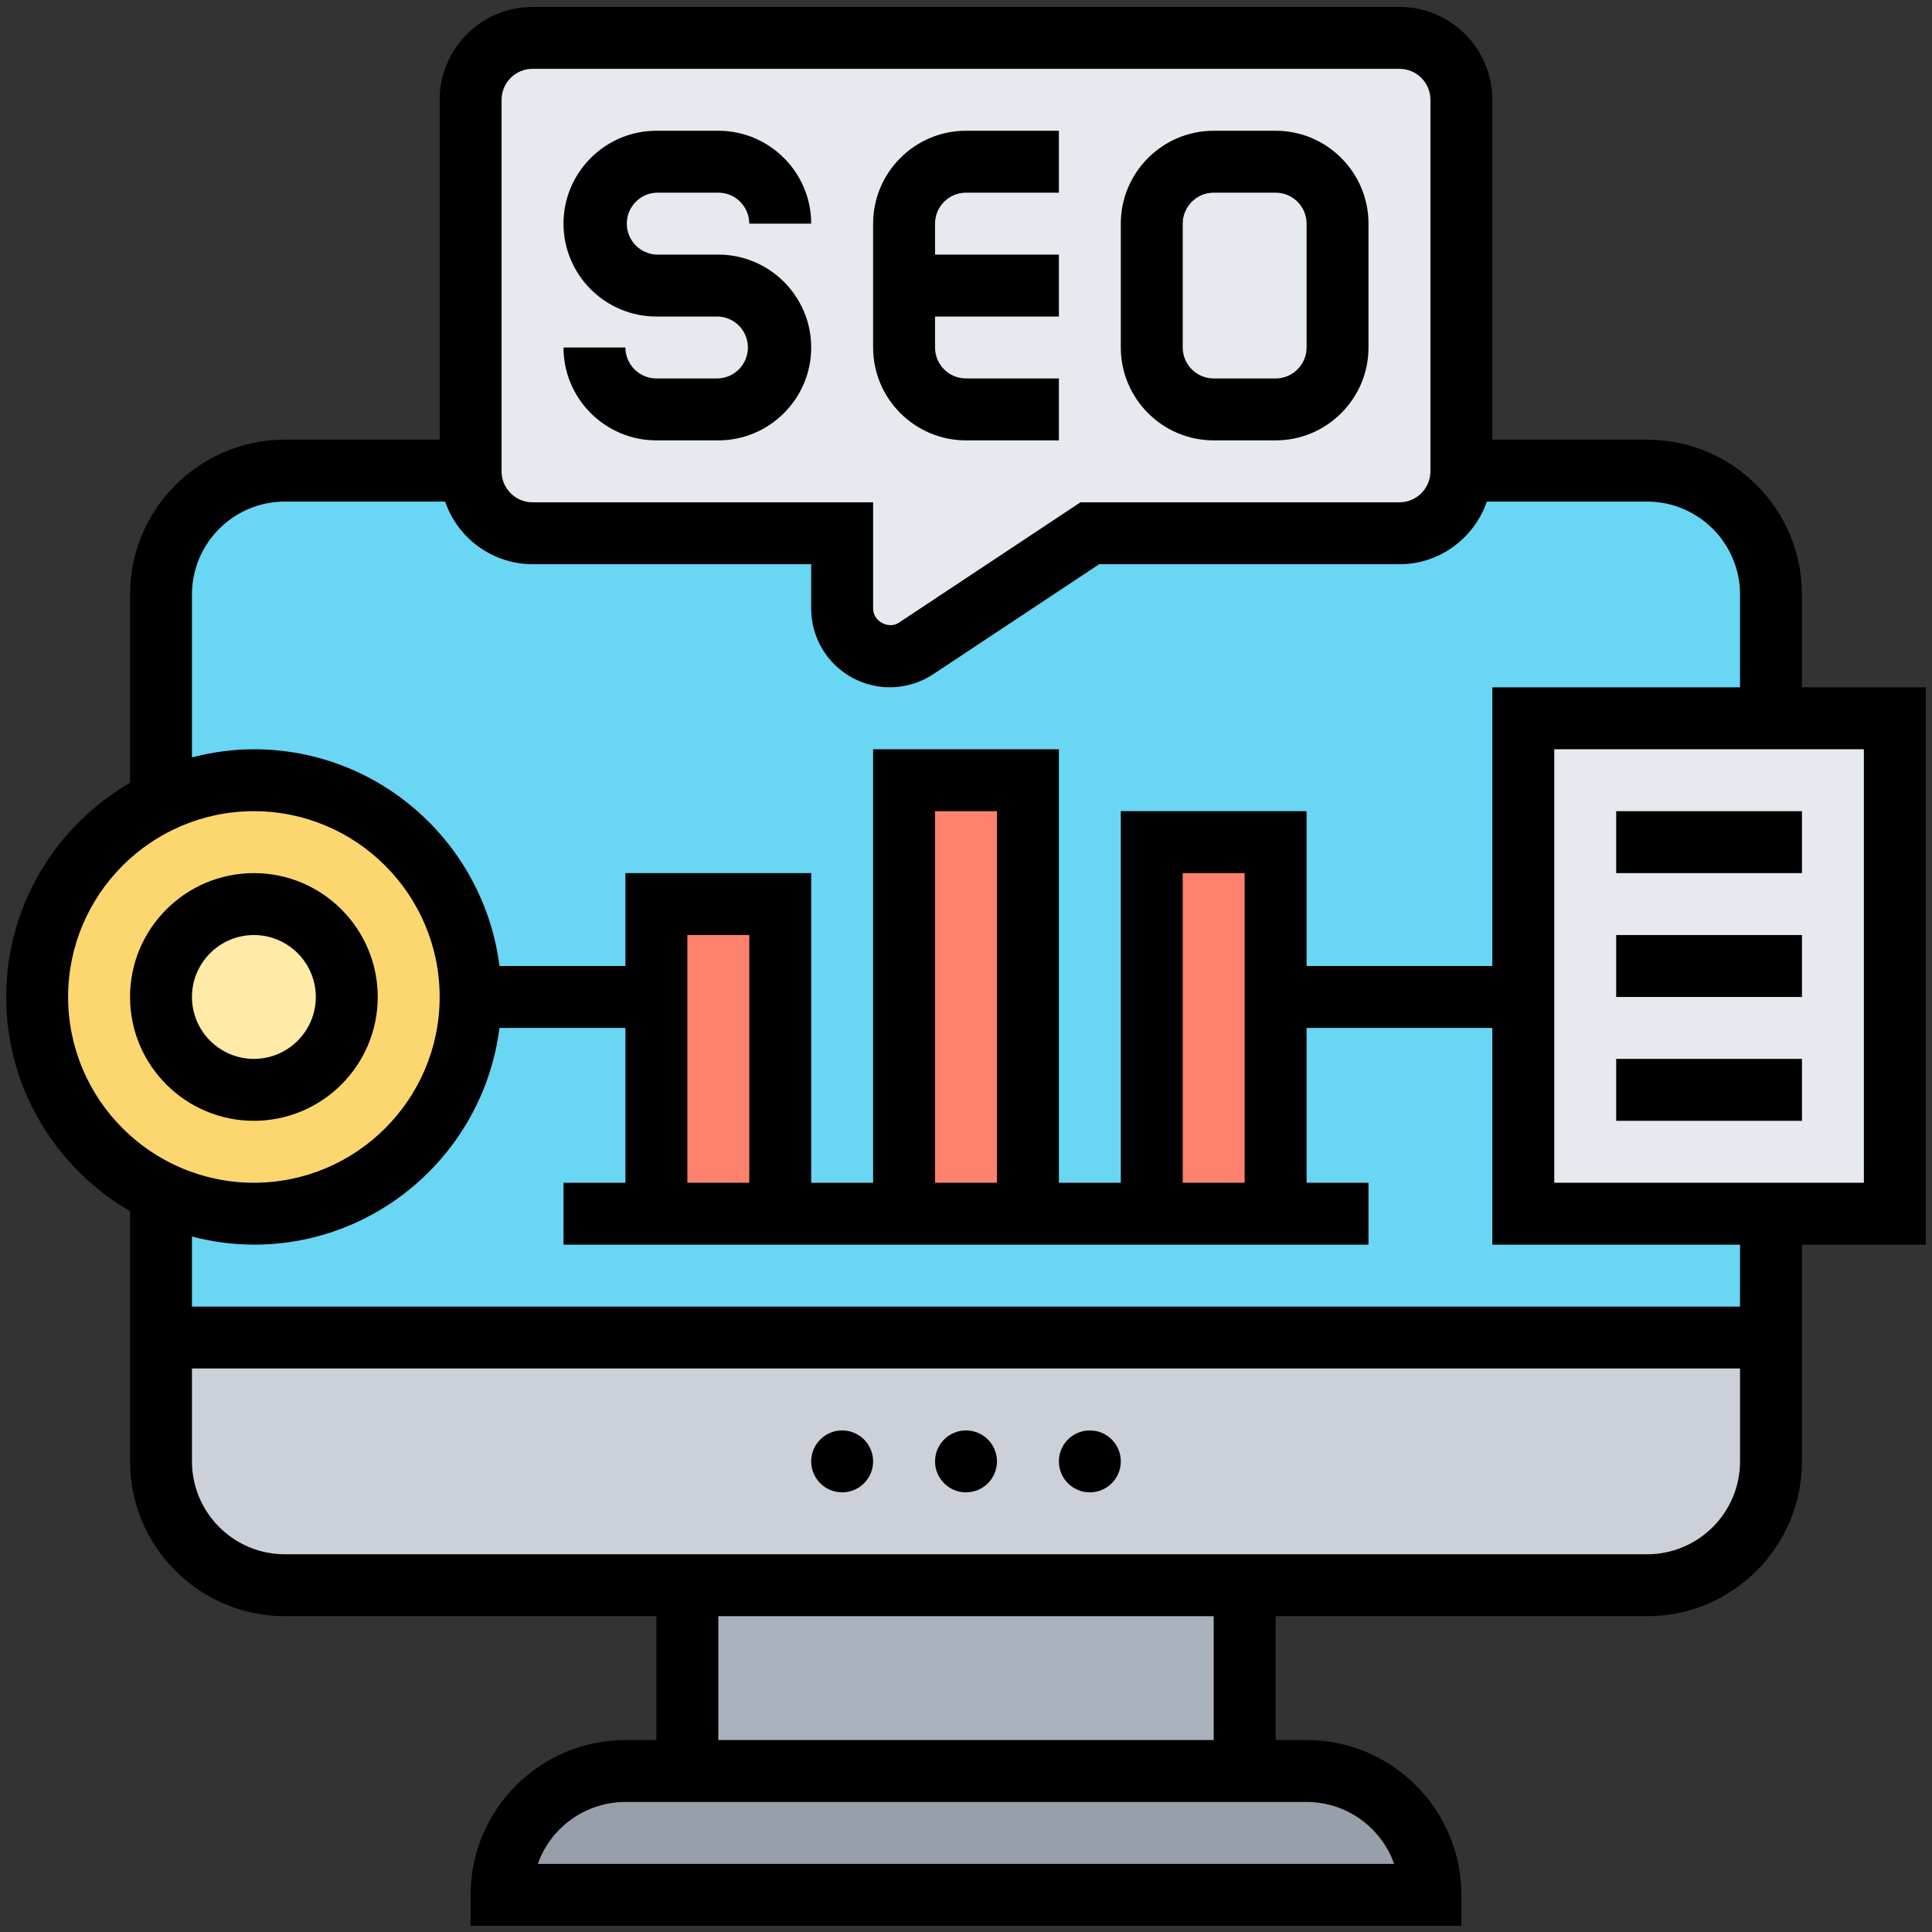 <svg width="78" height="78" viewBox="0 0 78 78" fill="none" xmlns="http://www.w3.org/2000/svg">
<rect x="0" y="0" width="78" height="78" fill="#333333" stroke="none"/>
<path d="M57.75 76.5H20.25C20.25 75.125 20.812 73.875 21.712 72.963C22.625 72.062 23.875 71.5 25.25 71.5H52.75C55.513 71.5 57.75 73.737 57.75 76.5Z" fill="#969FAA"/>
<path d="M27.75 64H50.25V71.5H27.75V64Z" fill="#AAB2BD"/>
<path d="M71.5 54V59C71.5 61.763 69.263 64 66.5 64H11.5C8.738 64 6.5 61.763 6.5 59V54H71.5Z" fill="#CCD1D9"/>
<path d="M11.5 19H66.5C67.826 19 69.098 19.527 70.035 20.465C70.973 21.402 71.5 22.674 71.5 24V54H6.5V24C6.5 22.674 7.027 21.402 7.964 20.465C8.902 19.527 10.174 19 11.5 19Z" fill="#69D6F4"/>
<path d="M59 19V19.025C59 19.688 58.737 20.324 58.268 20.793C57.799 21.262 57.163 21.525 56.5 21.525H44L36.987 26.175C36.663 26.387 36.3 26.5 35.925 26.5C34.862 26.5 34 25.637 34 24.575V21.525H21.5C20.837 21.525 20.201 21.262 19.732 20.793C19.263 20.324 19 19.688 19 19.025V4.025C19 2.65 20.125 1.525 21.5 1.525H56.5C57.875 1.525 59 2.65 59 4.025V19ZM76.5 29V49H61.5V29H71.5H76.5Z" fill="#E6E9ED"/>
<path d="M51.5 40.25V49H46.5V34H51.5V40.25ZM36.5 31.5H41.5V49H36.5V31.5ZM31.5 36.5V49H26.5V36.5H31.5Z" fill="#FF826E"/>
<path d="M10.25 31.5C15.088 31.5 19 35.413 19 40.25C19 45.087 15.088 49 10.25 49C9.101 49.001 7.962 48.775 6.9 48.336C5.838 47.897 4.873 47.252 4.061 46.439C3.248 45.627 2.603 44.662 2.164 43.6C1.725 42.538 1.499 41.399 1.5 40.25C1.5 36.75 3.538 33.75 6.5 32.35C7.638 31.8 8.9 31.5 10.25 31.5Z" fill="#FCD770"/>
<path d="M10.25 44C12.321 44 14 42.321 14 40.25C14 38.179 12.321 36.5 10.25 36.5C8.179 36.5 6.5 38.179 6.5 40.25C6.5 42.321 8.179 44 10.25 44Z" fill="#FFEAA7"/>
<path d="M29 15.279H26.5C25.81 15.279 25.25 14.718 25.25 14.029H22.75C22.75 16.096 24.433 17.779 26.5 17.779H29C31.067 17.779 32.75 16.096 32.75 14.029C32.75 11.961 31.067 10.279 29 10.279H26.5C26.178 10.264 25.874 10.126 25.652 9.894C25.429 9.661 25.305 9.351 25.305 9.029C25.305 8.707 25.429 8.397 25.652 8.164C25.874 7.931 26.178 7.793 26.5 7.779H29C29.69 7.779 30.25 8.34 30.25 9.029H32.75C32.75 6.961 31.067 5.279 29 5.279H26.5C24.433 5.279 22.75 6.961 22.75 9.029C22.75 11.096 24.433 12.779 26.5 12.779H29C29.322 12.793 29.626 12.931 29.848 13.164C30.071 13.397 30.195 13.707 30.195 14.029C30.195 14.351 30.071 14.661 29.848 14.894C29.626 15.126 29.322 15.264 29 15.279ZM39 17.779H42.75V15.279H39C38.31 15.279 37.75 14.718 37.75 14.029V12.779H42.75V10.279H37.75V9.029C37.75 8.34 38.31 7.779 39 7.779H42.75V5.279H39C36.932 5.279 35.25 6.961 35.25 9.029V14.029C35.25 16.096 36.932 17.779 39 17.779ZM49 17.779H51.5C53.568 17.779 55.25 16.096 55.25 14.029V9.029C55.25 6.961 53.568 5.279 51.5 5.279H49C46.932 5.279 45.25 6.961 45.25 9.029V14.029C45.25 16.096 46.932 17.779 49 17.779ZM47.75 9.029C47.75 8.34 48.31 7.779 49 7.779H51.5C52.19 7.779 52.75 8.34 52.75 9.029V14.029C52.75 14.718 52.19 15.279 51.5 15.279H49C48.31 15.279 47.75 14.718 47.75 14.029V9.029Z" fill="black"/>
<path d="M77.75 27.75H72.75V24C72.75 20.554 69.946 17.75 66.5 17.75H60.25V4.029C60.25 1.961 58.568 0.279 56.5 0.279H21.5C19.433 0.279 17.75 1.961 17.75 4.029V17.75H11.5C8.054 17.75 5.25 20.554 5.25 24V31.603C2.266 33.335 0.25 36.559 0.25 40.25C0.25 43.941 2.266 47.165 5.25 48.898V59C5.25 62.446 8.054 65.25 11.5 65.25H26.5V70.25H25.25C21.804 70.25 19 73.054 19 76.5V77.75H59V76.5C59 73.054 56.196 70.25 52.75 70.25H51.5V65.25H66.5C69.946 65.25 72.75 62.446 72.75 59V50.25H77.75V27.75ZM20.25 4.029C20.25 3.34 20.81 2.779 21.5 2.779H56.5C57.19 2.779 57.75 3.34 57.75 4.029V19.029C57.75 19.718 57.19 20.279 56.5 20.279H43.623L36.291 25.139C35.875 25.419 35.25 25.081 35.25 24.579V20.279H21.5C20.81 20.279 20.25 19.718 20.25 19.029V4.029ZM7.75 24C7.75 21.933 9.432 20.25 11.5 20.25H17.971C18.224 20.986 18.699 21.625 19.332 22.078C19.964 22.531 20.722 22.776 21.5 22.779H32.75V24.579C32.751 25.151 32.907 25.713 33.202 26.204C33.496 26.695 33.918 27.098 34.423 27.369C34.927 27.64 35.496 27.769 36.068 27.744C36.64 27.718 37.194 27.538 37.672 27.223L44.376 22.779H56.5C58.138 22.779 59.519 21.716 60.029 20.25H66.5C68.567 20.25 70.25 21.933 70.25 24V27.75H60.25V39H52.75V32.75H45.25V47.75H42.75V30.25H35.25V47.75H32.75V35.25H25.25V39H20.164C19.545 34.075 15.34 30.25 10.25 30.25C9.385 30.25 8.551 30.371 7.75 30.579V24ZM47.75 47.75V35.25H50.25V47.75H47.75ZM40.25 47.75H37.75V32.75H40.25V47.75ZM30.25 47.75H27.75V37.75H30.25V47.75ZM2.75 40.25C2.75 36.114 6.114 32.75 10.25 32.75C14.386 32.75 17.75 36.114 17.75 40.25C17.75 44.386 14.386 47.75 10.25 47.75C6.114 47.75 2.75 44.386 2.75 40.25ZM56.286 75.25H21.714C21.973 74.519 22.452 73.887 23.085 73.439C23.719 72.992 24.475 72.751 25.25 72.75H52.75C54.38 72.75 55.77 73.795 56.286 75.25ZM49 70.25H29V65.25H49V70.25ZM66.5 62.75H11.5C9.432 62.75 7.75 61.068 7.75 59V55.25H70.25V59C70.25 61.068 68.567 62.75 66.5 62.75ZM70.25 52.75H7.75V49.921C8.566 50.137 9.406 50.247 10.25 50.25C15.34 50.25 19.545 46.425 20.164 41.5H25.25V47.75H22.75V50.25H55.25V47.75H52.75V41.5H60.25V50.25H70.25V52.75ZM75.25 47.75H62.75V30.25H75.25V47.75Z" fill="black"/>
<path d="M34 60.25C34.69 60.25 35.25 59.69 35.25 59C35.25 58.31 34.69 57.75 34 57.75C33.31 57.75 32.75 58.31 32.75 59C32.75 59.69 33.31 60.25 34 60.25Z" fill="black"/>
<path d="M39 60.25C39.69 60.25 40.25 59.69 40.25 59C40.25 58.31 39.69 57.75 39 57.75C38.31 57.75 37.75 58.31 37.75 59C37.75 59.69 38.31 60.25 39 60.25Z" fill="black"/>
<path d="M44 60.25C44.69 60.25 45.25 59.69 45.25 59C45.25 58.31 44.69 57.75 44 57.75C43.31 57.75 42.75 58.31 42.75 59C42.75 59.69 43.31 60.25 44 60.25Z" fill="black"/>
<path d="M15.25 40.25C15.25 37.492 13.008 35.25 10.25 35.25C7.492 35.25 5.25 37.492 5.25 40.25C5.25 43.008 7.492 45.25 10.25 45.25C13.008 45.25 15.25 43.008 15.25 40.25ZM7.75 40.25C7.75 38.871 8.871 37.75 10.25 37.75C11.629 37.75 12.75 38.871 12.75 40.25C12.75 41.629 11.629 42.75 10.25 42.75C8.871 42.75 7.75 41.629 7.75 40.25ZM65.25 32.75H72.75V35.25H65.25V32.75ZM65.25 37.75H72.75V40.25H65.25V37.75ZM65.25 42.75H72.75V45.25H65.25V42.75Z" fill="black"/>
</svg>
